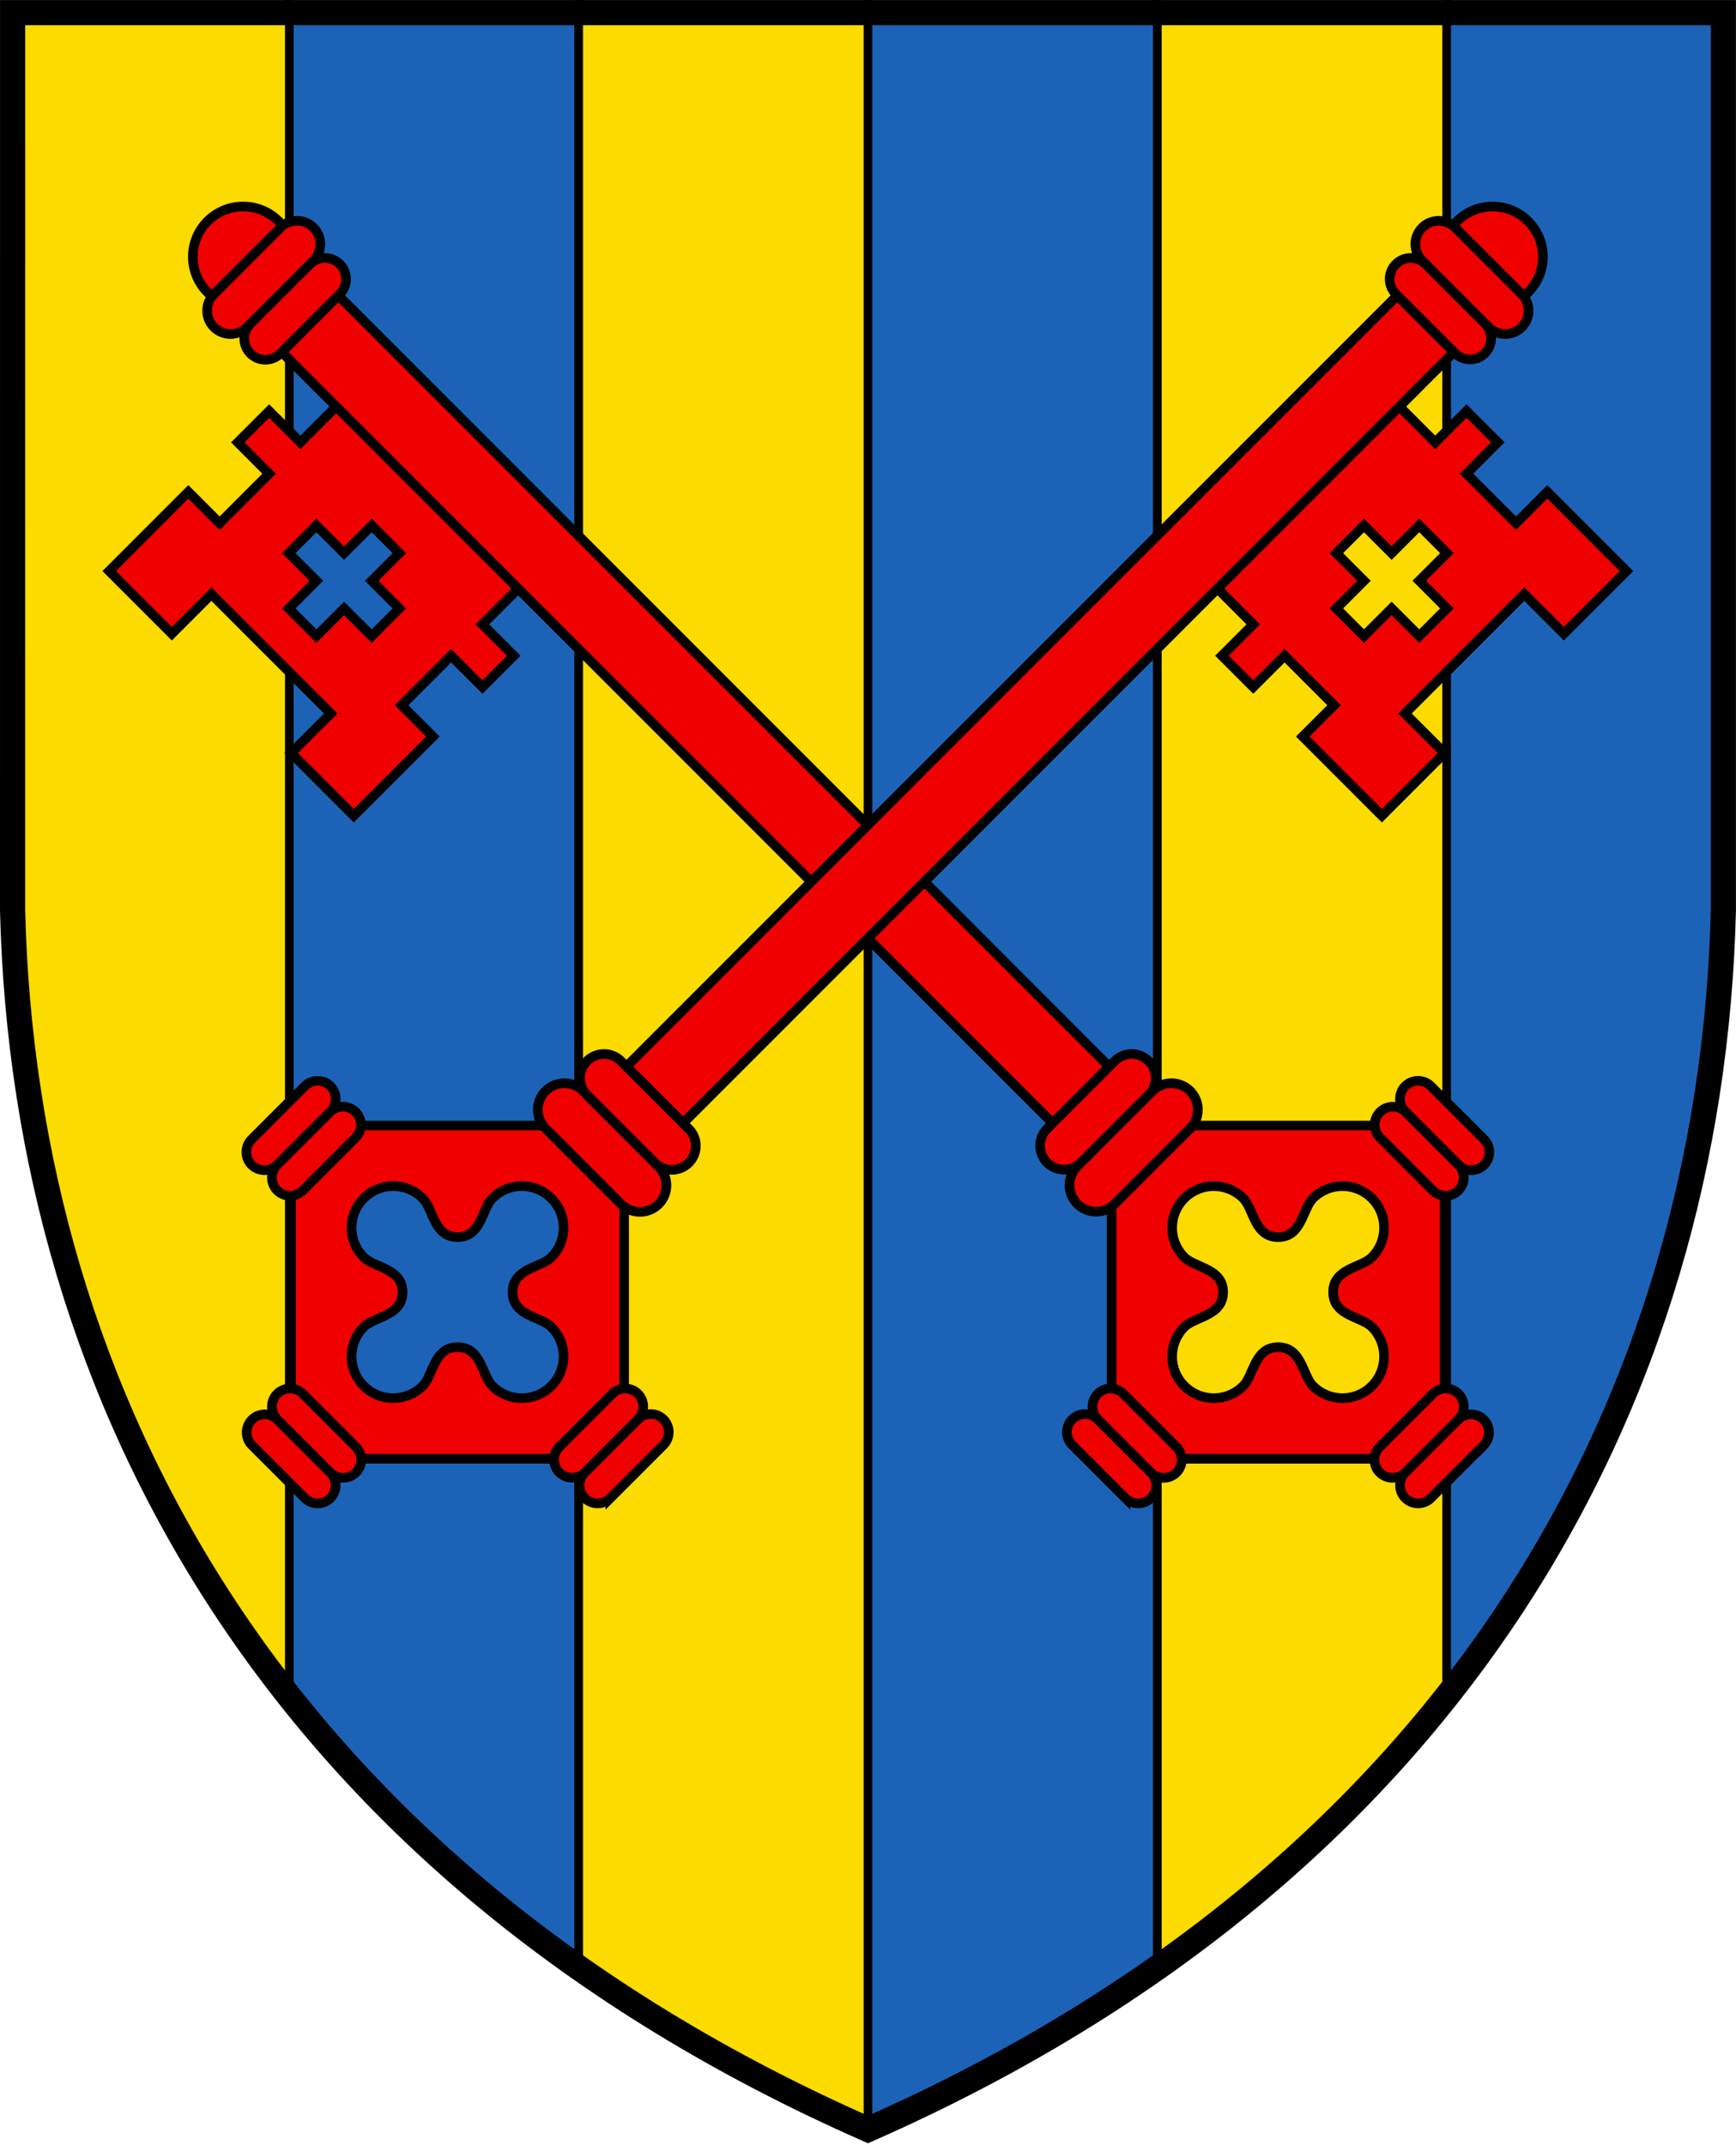 <?xml version="1.0" encoding="UTF-8"?>
<svg width="600" height="741" xmlns="http://www.w3.org/2000/svg">
 <path d="m4.359 4.358-.007 310.25c4.145 169.31 92.491 331.68 295.64 421.16 203.18-89.49 291.5-251.88 295.64-421.16V4.358z" fill="#fcdb00" stroke="#000"/>
 <path d="M99.996 4.359v581.73c27.084 34.246 60.252 65.816 99.999 93.724V4.363zm200 0v731.42l.003.002c37.116-16.347 70.358-35.152 99.99-55.963V4.358h-99.997zm200 0v581.74c63.27-79.995 93.282-174.6 95.649-271.48V4.359h-95.65z" fill="#1c63b7"/>
 <g stroke="#000">
  <path d="M499.992.004v586.628M99.996.004V588.3m99.999 92.876V.005m99.999 0v736.659m99.999-55.493V0" fill="none" stroke-width="3"/>
  <g transform="translate(-33.21 -85.888) scale(1.105)" fill="#f00000" stroke-width="3">
   <path d="m377.73 429.66.001 104.19h104.19V429.66zm81.424 41.187c-3.291 3.29-12.124 3.475-12.124 10.906 0 7.429 8.833 7.615 12.124 10.905 5.088 5.09 5.088 13.337 0 18.426-5.088 5.086-13.337 5.086-18.425 0-3.291-3.293-3.475-12.126-10.906-12.126s-7.615 8.833-10.905 12.126c-5.088 5.086-13.336 5.086-18.424 0-5.09-5.089-5.09-13.336 0-18.426 3.29-3.29 12.123-3.474 12.123-10.905 0-7.434-8.833-7.616-12.123-10.906-5.09-5.089-5.088-13.336 0-18.425s13.336-5.089 18.424 0c3.29 3.291 3.475 12.125 10.905 12.125 7.432 0 7.615-8.834 10.906-12.125 5.088-5.089 13.336-5.089 18.425 0 5.088 5.089 5.088 13.336 0 18.425zm-335.12-254.8-9.794-9.793-9.794 9.793 9.794 9.794-15.485 15.485-9.794-9.794-24.75 24.75 19.588 19.588 12.375-12.375 37.323 37.324-12.375 12.375 19.588 19.588 24.75-24.75-9.794-9.794 15.485-15.485 9.794 9.794 9.794-9.794-9.794-9.794 16.412-16.412-56.912-56.912zm30.926 34.632-8.647 8.647 8.647 8.648-8.647 8.647-8.647-8.648-8.647 8.648-8.647-8.647 8.647-8.648-8.647-8.647 8.647-8.646 8.647 8.647 8.647-8.647z"/>
   <path d="m118.19 187.82 17.696-17.697 241.11 241.11-17.697 17.696z"/>
   <circle transform="translate(-.038 -.045)" cx="106.13" cy="158.06" r="15.723"/>
   <path d="M128.11 148.9a7.3 7.3 0 0 0-10.323 0L96.98 169.707a7.3 7.3 0 0 0 0 10.324 7.299 7.299 0 0 0 10.323 0l20.807-20.807a7.302 7.302 0 0 0 0-10.324zm8.24 11.42a6.6 6.6 0 0 0-9.332 0l-18.622 18.623a6.597 6.597 0 0 0 0 9.331 6.597 6.597 0 0 0 9.331 0l18.623-18.622a6.599 6.599 0 0 0 0-9.332zM402.3 418.86a8.294 8.294 0 0 1-.001 11.729l-23.638 23.639a8.294 8.294 0 0 1-11.728-11.729l23.638-23.639a8.293 8.293 0 0 1 11.729 0zm-12.97-9.37a7.497 7.497 0 0 1 .001 10.602l-21.156 21.156a7.496 7.496 0 0 1-10.603 0 7.499 7.499 0 0 1 .001-10.602l21.156-21.156a7.497 7.497 0 0 1 10.601 0zm-15.909 112.04a5.653 5.653 0 0 0-7.997 0 5.656 5.656 0 0 0 0 7.996l16.623 16.621a5.651 5.651 0 0 0 7.995 0 5.652 5.652 0 0 0 0-7.994z"/>
   <path d="m381.41 513.54a5.65 5.65 0 0 0-7.994 0 5.65 5.65 0 0 0 0 7.994l16.621 16.623a5.654 5.654 0 0 0 7.996-7.996zm88.198 24.618a5.653 5.653 0 0 0 0 7.994 5.651 5.651 0 0 0 7.995 0l16.622-16.621a5.655 5.655 0 0 0-7.995-7.996zm-7.998-7.998a5.652 5.652 0 0 0 0 7.996 5.653 5.653 0 0 0 7.995 0l16.622-16.623a5.652 5.652 0 0 0 0-7.994 5.655 5.655 0 0 0-7.995 0zm7.994-104.82a5.653 5.653 0 1 1 7.995-7.994l16.622 16.623a5.653 5.653 0 1 1-7.995 7.994z"/>
   <path d="M461.61 433.34a5.655 5.655 0 0 1 7.995-7.996l16.622 16.623a5.654 5.654 0 0 1-7.996 7.996zm-340.53-3.681v104.19h104.19l.001-104.19zm22.764 22.762c5.089-5.089 13.337-5.089 18.425 0 3.29 3.291 3.474 12.125 10.905 12.125 7.432 0 7.616-8.834 10.906-12.125 5.087-5.089 13.336-5.089 18.424 0 5.087 5.089 5.089 13.336 0 18.425-3.29 3.29-12.123 3.473-12.123 10.906 0 7.432 8.833 7.615 12.123 10.905 5.089 5.09 5.089 13.337 0 18.426-5.088 5.086-13.336 5.086-18.424 0-3.29-3.293-3.474-12.126-10.906-12.126-7.431 0-7.615 8.833-10.905 12.126-5.088 5.086-13.337 5.086-18.425 0-5.087-5.089-5.087-13.336 0-18.426 3.291-3.29 12.125-3.477 12.125-10.905 0-7.432-8.833-7.616-12.125-10.906-5.088-5.089-5.088-13.336 0-18.425zm318.7-252.79-56.911 56.912 16.411 16.412-9.795 9.794 9.795 9.794 9.793-9.794 15.487 15.485-9.796 9.794 24.751 24.75 19.588-19.588-12.375-12.375 37.323-37.324 12.375 12.375 19.589-19.588-24.75-24.75-9.794 9.794-15.484-15.485 9.793-9.794-9.793-9.793-9.796 9.793zm-5.868 42.397 8.647 8.647 8.647-8.647 8.646 8.646-8.646 8.647 8.646 8.648-8.646 8.647-8.647-8.648-8.647 8.648-8.647-8.647 8.647-8.648-8.647-8.647z"/>
   <path d="m243.69 428.92-17.697-17.697 241.11-241.11 17.696 17.698z"/>
   <circle transform="translate(-.038 -.045)" cx="496.95" cy="158.06" r="15.722"/>
   <path d="M474.89 148.9a7.302 7.302 0 0 1 10.324 0l20.807 20.807a7.3 7.3 0 0 1 0 10.324 7.299 7.299 0 0 1-10.323 0l-20.808-20.807a7.302 7.302 0 0 1 0-10.324zm-8.24 11.42a6.598 6.598 0 0 1 9.331 0l18.623 18.623a6.6 6.6 0 0 1-9.333 9.331l-18.621-18.622a6.599 6.599 0 0 1 0-9.332zM200.7 418.86a8.293 8.293 0 0 0 .001 11.729l23.638 23.639a8.296 8.296 0 0 0 11.728 0 8.293 8.293 0 0 0 0-11.729l-23.638-23.639a8.293 8.293 0 0 0-11.729 0z"/>
   <path d="M213.67 409.49a7.497 7.497 0 0 0-.001 10.602l21.157 21.156a7.497 7.497 0 1 0 10.601-10.602L224.27 409.49a7.496 7.496 0 0 0-10.6 0zm15.909 112.04a5.654 5.654 0 0 1 7.996 7.996l-16.622 16.621a5.652 5.652 0 0 1-7.996 0 5.652 5.652 0 0 1 0-7.994z"/>
   <path d="m221.59 513.54a5.651 5.651 0 0 1 7.995 0 5.65 5.65 0 0 1 0 7.994l-16.622 16.623a5.654 5.654 0 0 1-7.995-7.996zm-88.197 24.618a5.652 5.652 0 0 1 0 7.994 5.651 5.651 0 0 1-7.995 0l-16.622-16.621a5.655 5.655 0 0 1 7.995-7.996z"/>
   <path d="m141.38 530.16a5.652 5.652 0 0 1 0 7.996 5.653 5.653 0 0 1-7.995 0l-16.622-16.623a5.652 5.652 0 0 1 0-7.994 5.655 5.655 0 0 1 7.995 0zm-7.994-104.82a5.653 5.653 0 1 0-7.995-7.994l-16.622 16.623a5.65 5.65 0 0 0 0 7.994 5.653 5.653 0 0 0 7.995 0z"/>
   <path d="m141.38 433.34a5.655 5.655 0 0 0-7.995-7.996l-16.622 16.623a5.654 5.654 0 0 0 0 7.996 5.653 5.653 0 0 0 7.995 0z"/>
  </g>
  <path d="m4.359 4.358-.007 310.25c4.145 169.31 92.491 331.68 295.64 421.16 203.18-89.49 291.5-251.88 295.64-421.16V4.358z" fill="none" stroke-width="8.7"/>
 </g>
</svg>
